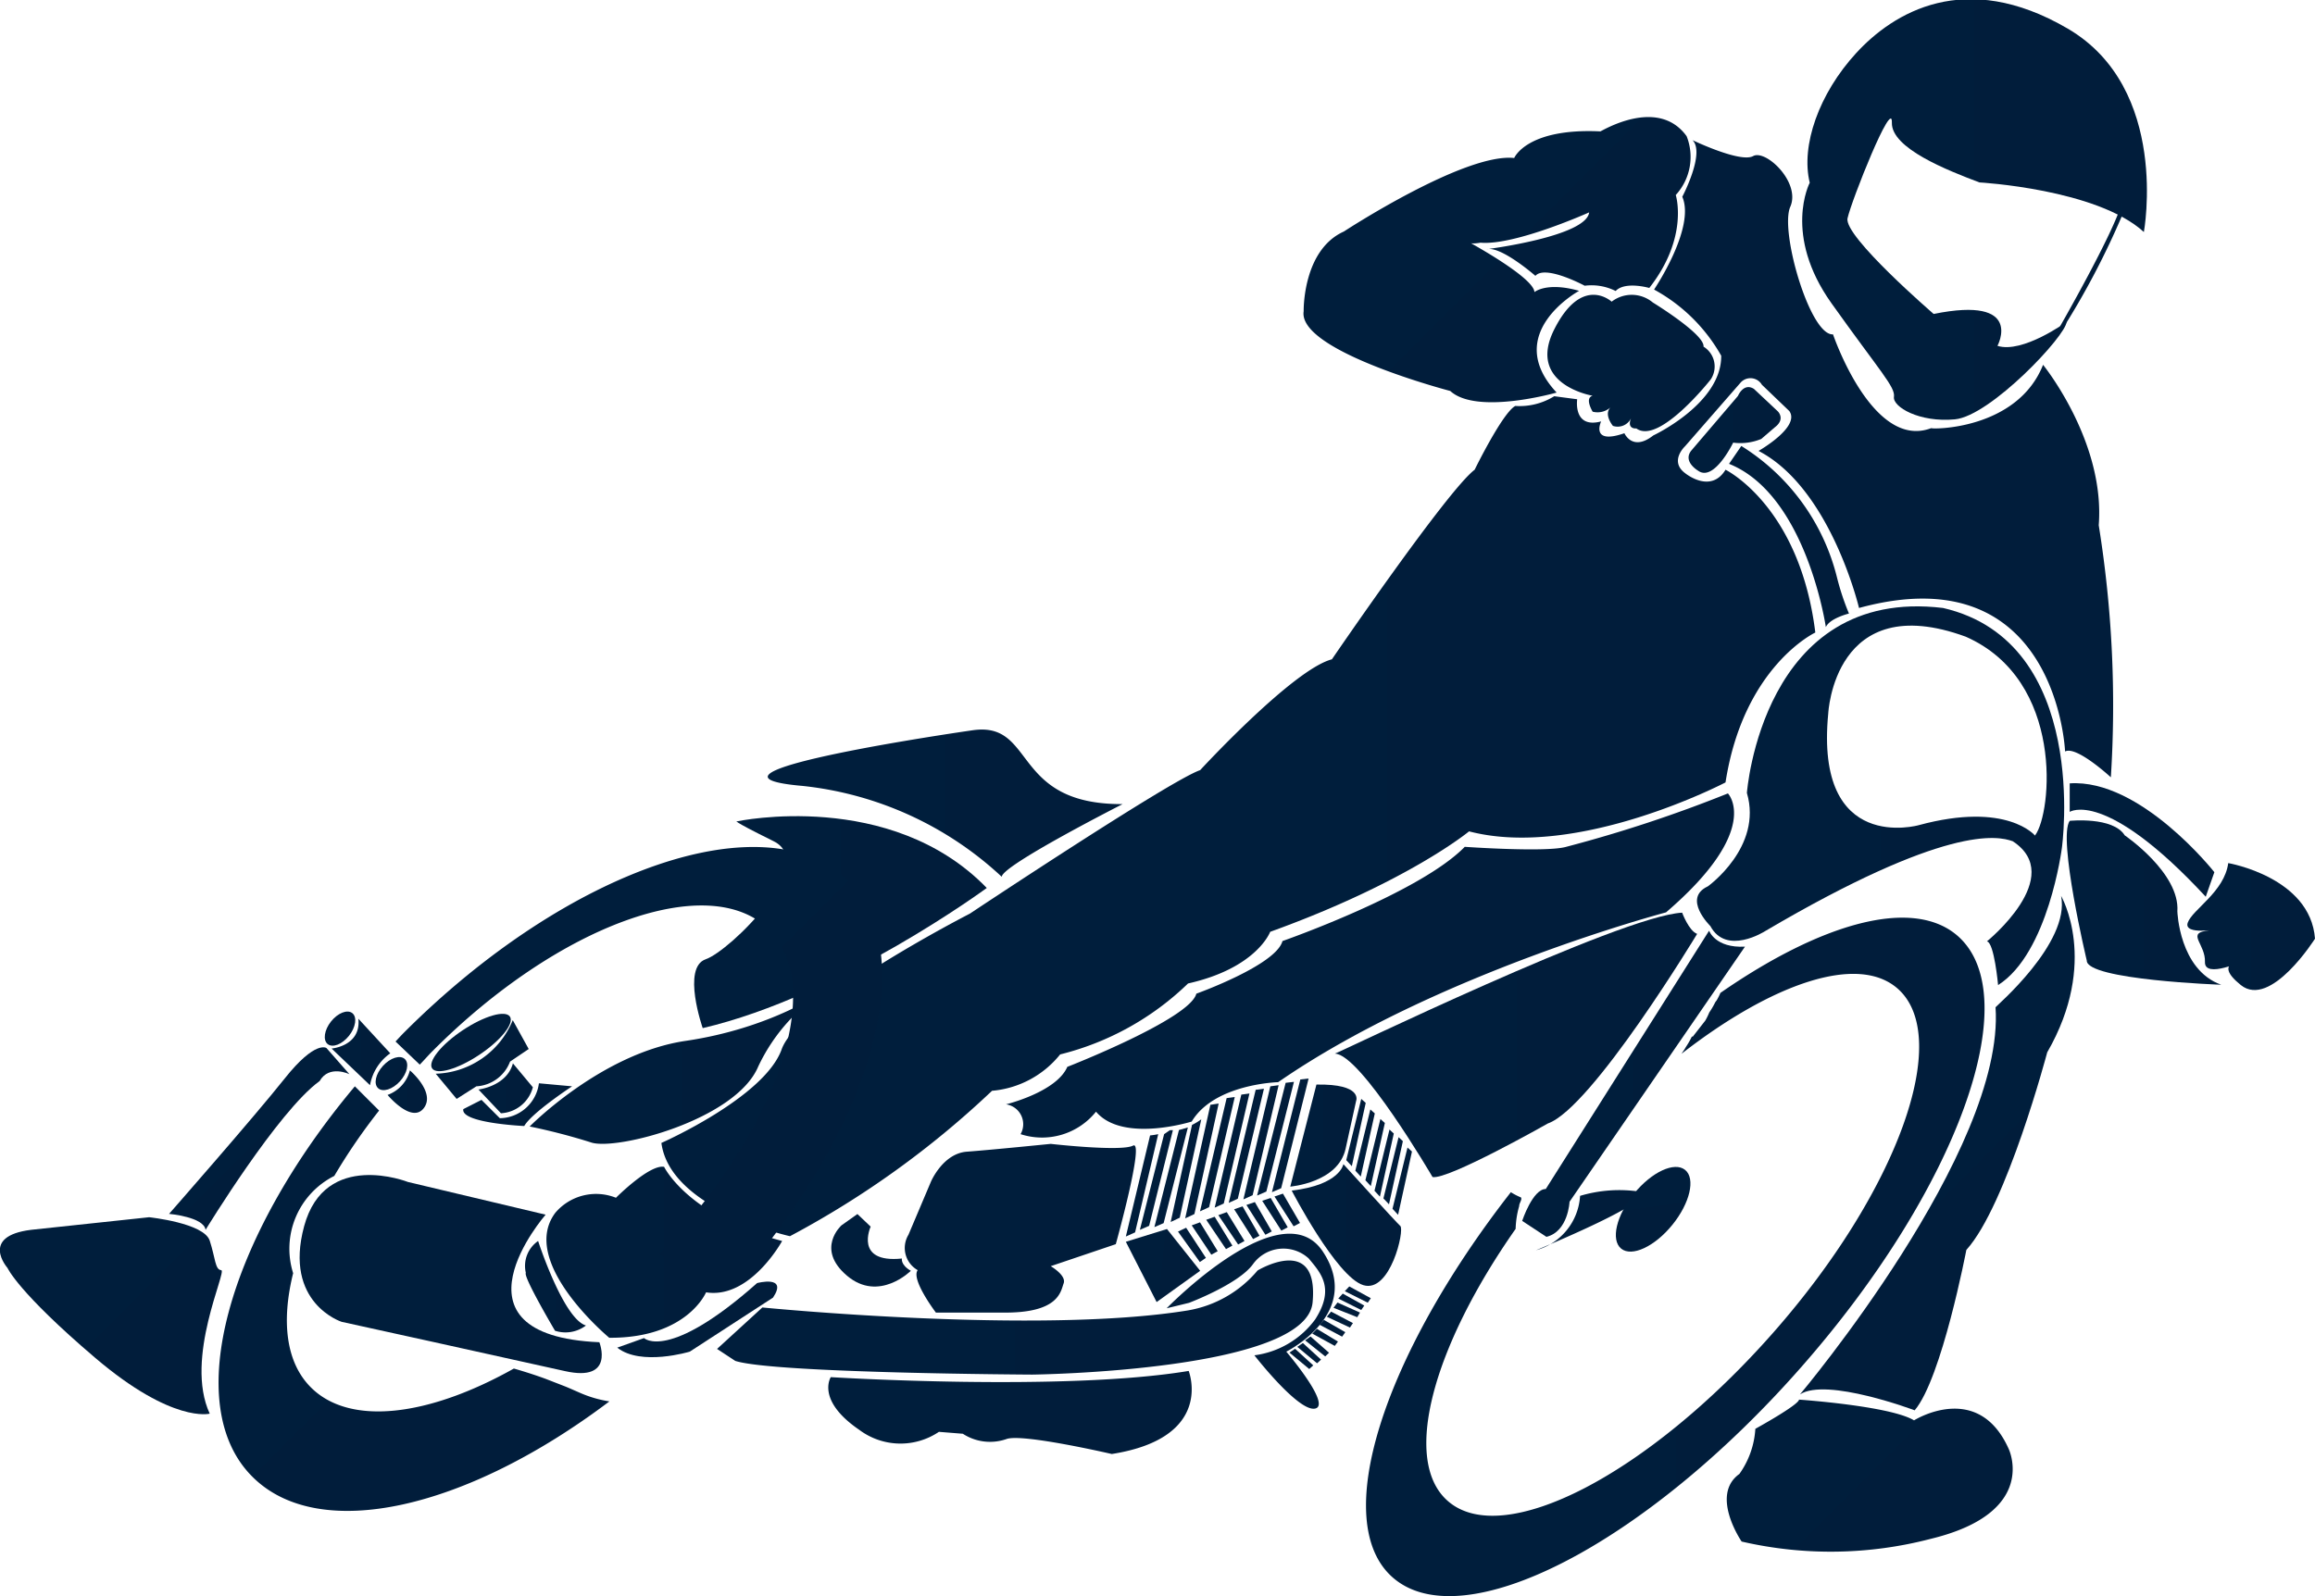 <svg id="Ebene_5" data-name="Ebene 5" xmlns="http://www.w3.org/2000/svg" xmlns:xlink="http://www.w3.org/1999/xlink" viewBox="0 0 145.15 100.11"><defs><style>.cls-1{fill:url(#Unbenannter_Verlauf_4);}.cls-2{fill:url(#Unbenannter_Verlauf_4-2);}.cls-3{fill:url(#Unbenannter_Verlauf_4-3);}.cls-4{fill:url(#Unbenannter_Verlauf_4-4);}.cls-5{fill:url(#Unbenannter_Verlauf_4-5);}.cls-6{fill:url(#Unbenannter_Verlauf_4-6);}.cls-7{fill:url(#Unbenannter_Verlauf_4-7);}.cls-8{fill:url(#Unbenannter_Verlauf_4-8);}.cls-9{fill:url(#Unbenannter_Verlauf_4-9);}.cls-10{fill:url(#Unbenannter_Verlauf_4-10);}.cls-11{fill:url(#Unbenannter_Verlauf_4-11);}.cls-12{fill:url(#Unbenannter_Verlauf_4-12);}.cls-13{fill:url(#Unbenannter_Verlauf_4-13);}.cls-14{fill:url(#Unbenannter_Verlauf_4-14);}.cls-15{fill:url(#Unbenannter_Verlauf_4-15);}.cls-16{fill:url(#Unbenannter_Verlauf_4-16);}.cls-17{fill:url(#Unbenannter_Verlauf_4-17);}.cls-18{fill:url(#Unbenannter_Verlauf_4-18);}.cls-19{fill:url(#Unbenannter_Verlauf_4-19);}.cls-20{fill:url(#Unbenannter_Verlauf_4-20);}.cls-21{fill:url(#Unbenannter_Verlauf_4-21);}.cls-22{fill:url(#Unbenannter_Verlauf_4-22);}.cls-23{fill:url(#Unbenannter_Verlauf_4-23);}.cls-24{fill:url(#Unbenannter_Verlauf_4-24);}.cls-25{fill:url(#Unbenannter_Verlauf_4-25);}.cls-26{fill:url(#Unbenannter_Verlauf_4-26);}.cls-27{fill:url(#Unbenannter_Verlauf_4-27);}.cls-28{fill:url(#Unbenannter_Verlauf_4-28);}.cls-29{fill:url(#Unbenannter_Verlauf_4-29);}.cls-30{fill:url(#Unbenannter_Verlauf_4-30);}.cls-31{fill:url(#Unbenannter_Verlauf_4-31);}.cls-32{fill:url(#Unbenannter_Verlauf_4-32);}.cls-33{fill:url(#Unbenannter_Verlauf_4-33);}.cls-34{fill:url(#Unbenannter_Verlauf_4-34);}.cls-35{fill:url(#Unbenannter_Verlauf_4-35);}.cls-36{fill:url(#Unbenannter_Verlauf_4-36);}.cls-37{fill:url(#Unbenannter_Verlauf_4-37);}.cls-38{fill:url(#Unbenannter_Verlauf_4-38);}.cls-39{fill:url(#Unbenannter_Verlauf_4-39);}.cls-40{fill:url(#Unbenannter_Verlauf_4-40);}.cls-41{fill:url(#Unbenannter_Verlauf_4-41);}.cls-42{fill:url(#Unbenannter_Verlauf_4-42);}.cls-43{fill:url(#Unbenannter_Verlauf_4-43);}.cls-44{fill:url(#Unbenannter_Verlauf_4-44);}.cls-45{fill:url(#Unbenannter_Verlauf_4-45);}.cls-46{fill:url(#Unbenannter_Verlauf_4-46);}.cls-47{fill:url(#Unbenannter_Verlauf_4-47);}.cls-48{fill:url(#Unbenannter_Verlauf_4-48);}.cls-49{fill:url(#Unbenannter_Verlauf_4-49);}.cls-50{fill:url(#Unbenannter_Verlauf_4-50);}.cls-51{fill:url(#Unbenannter_Verlauf_4-51);}.cls-52{fill:url(#Unbenannter_Verlauf_4-52);}.cls-53{fill:url(#Unbenannter_Verlauf_4-53);}.cls-54{fill:url(#Unbenannter_Verlauf_4-54);}.cls-55{fill:url(#Unbenannter_Verlauf_4-55);}.cls-56{fill:url(#Unbenannter_Verlauf_4-56);}.cls-57{fill:url(#Unbenannter_Verlauf_4-57);}.cls-58{fill:url(#Unbenannter_Verlauf_4-58);}.cls-59{fill:url(#Unbenannter_Verlauf_4-59);}.cls-60{fill:url(#Unbenannter_Verlauf_4-60);}.cls-61{fill:url(#Unbenannter_Verlauf_4-61);}.cls-62{fill:url(#Unbenannter_Verlauf_4-62);}.cls-63{fill:url(#Unbenannter_Verlauf_4-63);}.cls-64{fill:url(#Unbenannter_Verlauf_4-64);}.cls-65{fill:url(#Unbenannter_Verlauf_4-65);}.cls-66{stroke-miterlimit:10;stroke-width:0.25px;fill:url(#Unbenannter_Verlauf_4-66);stroke:url(#Unbenannter_Verlauf_4-66);}.cls-67{fill:url(#Unbenannter_Verlauf_4-68);}.cls-68{fill:url(#Unbenannter_Verlauf_4-69);}.cls-69{fill:url(#Unbenannter_Verlauf_4-70);}.cls-70{fill:url(#Unbenannter_Verlauf_4-71);}.cls-71{fill:url(#Unbenannter_Verlauf_4-72);}.cls-72{fill:url(#Unbenannter_Verlauf_4-73);}.cls-73{fill:url(#Unbenannter_Verlauf_4-74);}.cls-74{fill:url(#Unbenannter_Verlauf_4-75);}.cls-75{fill:url(#Unbenannter_Verlauf_4-76);}.cls-76{fill:url(#Unbenannter_Verlauf_4-77);}.cls-77{fill:url(#Unbenannter_Verlauf_4-78);}.cls-78{fill:url(#Unbenannter_Verlauf_4-79);}.cls-79{fill:url(#Unbenannter_Verlauf_4-80);}.cls-80{fill:url(#Unbenannter_Verlauf_4-81);}.cls-81{fill:url(#Unbenannter_Verlauf_4-82);}</style><linearGradient id="Unbenannter_Verlauf_4" x1="98.99" y1="89.81" x2="112.94" y2="89.81" gradientUnits="userSpaceOnUse"><stop offset="0" stop-color="#001e3c"/><stop offset="1" stop-color="#011d3b"/></linearGradient><linearGradient id="Unbenannter_Verlauf_4-2" x1="99.84" y1="98.38" x2="106.51" y2="98.38" xlink:href="#Unbenannter_Verlauf_4"/><linearGradient id="Unbenannter_Verlauf_4-3" x1="89.21" y1="100.7" x2="127.97" y2="100.7" xlink:href="#Unbenannter_Verlauf_4"/><linearGradient id="Unbenannter_Verlauf_4-4" x1="111.92" y1="55.52" x2="119.44" y2="55.52" xlink:href="#Unbenannter_Verlauf_4"/><linearGradient id="Unbenannter_Verlauf_4-5" x1="109.93" y1="71.75" x2="132.99" y2="71.75" xlink:href="#Unbenannter_Verlauf_4"/><linearGradient id="Unbenannter_Verlauf_4-6" x1="66.61" y1="82.4" x2="112.25" y2="82.4" xlink:href="#Unbenannter_Verlauf_4"/><linearGradient id="Unbenannter_Verlauf_4-7" x1="109.35" y1="48.84" x2="115.13" y2="48.84" xlink:href="#Unbenannter_Verlauf_4"/><linearGradient id="Unbenannter_Verlauf_4-8" x1="100.52" y1="44.64" x2="111.07" y2="44.64" xlink:href="#Unbenannter_Verlauf_4"/><linearGradient id="Unbenannter_Verlauf_4-9" x1="116.5" y1="35.04" x2="138.15" y2="35.04" xlink:href="#Unbenannter_Verlauf_4"/><linearGradient id="Unbenannter_Verlauf_4-10" x1="45" y1="65.06" x2="136.06" y2="65.06" xlink:href="#Unbenannter_Verlauf_4"/><linearGradient id="Unbenannter_Verlauf_4-11" x1="51.66" y1="72.24" x2="73.92" y2="72.24" xlink:href="#Unbenannter_Verlauf_4"/><linearGradient id="Unbenannter_Verlauf_4-12" x1="47.05" y1="79.71" x2="65.4" y2="79.71" xlink:href="#Unbenannter_Verlauf_4"/><linearGradient id="Unbenannter_Verlauf_4-13" x1="84.43" y1="93.09" x2="88.59" y2="93.09" xlink:href="#Unbenannter_Verlauf_4"/><linearGradient id="Unbenannter_Verlauf_4-14" x1="84.52" y1="98.7" x2="91.38" y2="98.7" xlink:href="#Unbenannter_Verlauf_4"/><linearGradient id="Unbenannter_Verlauf_4-15" x1="84.41" y1="71.03" x2="85.63" y2="71.03" xlink:href="#Unbenannter_Verlauf_4"/><linearGradient id="Unbenannter_Verlauf_4-16" x1="84.98" y1="71.69" x2="86.2" y2="71.69" xlink:href="#Unbenannter_Verlauf_4"/><linearGradient id="Unbenannter_Verlauf_4-17" x1="85.61" y1="72.29" x2="86.83" y2="72.29" xlink:href="#Unbenannter_Verlauf_4"/><linearGradient id="Unbenannter_Verlauf_4-18" x1="86.18" y1="72.94" x2="87.4" y2="72.94" xlink:href="#Unbenannter_Verlauf_4"/><linearGradient id="Unbenannter_Verlauf_4-19" x1="86.74" y1="73.42" x2="87.96" y2="73.42" xlink:href="#Unbenannter_Verlauf_4"/><linearGradient id="Unbenannter_Verlauf_4-20" x1="87.31" y1="74.08" x2="88.53" y2="74.08" xlink:href="#Unbenannter_Verlauf_4"/><linearGradient id="Unbenannter_Verlauf_4-21" x1="87.26" y1="87.4" x2="109.98" y2="87.4" xlink:href="#Unbenannter_Verlauf_4"/><linearGradient id="Unbenannter_Verlauf_4-22" x1="48.49" y1="104.52" x2="85.86" y2="104.52" xlink:href="#Unbenannter_Verlauf_4"/><linearGradient id="Unbenannter_Verlauf_4-23" x1="55.48" y1="110.46" x2="78.25" y2="110.46" xlink:href="#Unbenannter_Verlauf_4"/><linearGradient id="Unbenannter_Verlauf_4-24" x1="76.63" y1="104.73" x2="87.17" y2="104.73" xlink:href="#Unbenannter_Verlauf_4"/><linearGradient id="Unbenannter_Verlauf_4-25" x1="79.75" y1="71.21" x2="82.05" y2="71.21" xlink:href="#Unbenannter_Verlauf_4"/><linearGradient id="Unbenannter_Verlauf_4-26" x1="78.82" y1="71.41" x2="81.13" y2="71.41" xlink:href="#Unbenannter_Verlauf_4"/><linearGradient id="Unbenannter_Verlauf_4-27" x1="81.44" y1="93.51" x2="83.75" y2="93.51" gradientTransform="matrix(1, -0.01, 0.01, 1, -4.75, -20.79)" xlink:href="#Unbenannter_Verlauf_4"/><linearGradient id="Unbenannter_Verlauf_4-28" x1="80.52" y1="93.72" x2="82.83" y2="93.72" gradientTransform="matrix(1, -0.01, 0.01, 1, -4.75, -20.79)" xlink:href="#Unbenannter_Verlauf_4"/><linearGradient id="Unbenannter_Verlauf_4-29" x1="79.64" y1="94.05" x2="81.94" y2="94.05" gradientTransform="translate(-5.09 -20.54) rotate(-0.95)" xlink:href="#Unbenannter_Verlauf_4"/><linearGradient id="Unbenannter_Verlauf_4-30" x1="78.71" y1="94.26" x2="81.02" y2="94.26" gradientTransform="translate(-5.09 -20.54) rotate(-0.95)" xlink:href="#Unbenannter_Verlauf_4"/><linearGradient id="Unbenannter_Verlauf_4-31" x1="77.72" y1="94.63" x2="80.03" y2="94.63" gradientTransform="translate(-6.29 -19.43) rotate(-1.7)" xlink:href="#Unbenannter_Verlauf_4"/><linearGradient id="Unbenannter_Verlauf_4-32" x1="76.8" y1="95.22" x2="79.1" y2="95.22" gradientTransform="matrix(1, -0.03, 0.03, 1, -2.77, 2.27)" xlink:href="#Unbenannter_Verlauf_4"/><linearGradient id="Unbenannter_Verlauf_4-33" x1="75.91" y1="95.69" x2="78.22" y2="95.69" xlink:href="#Unbenannter_Verlauf_4"/><linearGradient id="Unbenannter_Verlauf_4-34" x1="74.99" y1="95.93" x2="77.29" y2="95.93" xlink:href="#Unbenannter_Verlauf_4"/><linearGradient id="Unbenannter_Verlauf_4-35" x1="74.05" y1="96.13" x2="76.35" y2="96.13" gradientTransform="matrix(1, -0.01, 0.01, 1, -1.22, 1.08)" xlink:href="#Unbenannter_Verlauf_4"/><linearGradient id="Unbenannter_Verlauf_4-36" x1="60.3" y1="98.9" x2="74.75" y2="98.9" xlink:href="#Unbenannter_Verlauf_4"/><linearGradient id="Unbenannter_Verlauf_4-37" x1="73.97" y1="101.26" x2="78.8" y2="101.26" gradientTransform="translate(7 -29.02) rotate(5.75)" xlink:href="#Unbenannter_Verlauf_4"/><linearGradient id="Unbenannter_Verlauf_4-38" x1="79.14" y1="76.16" x2="80.74" y2="76.16" xlink:href="#Unbenannter_Verlauf_4"/><linearGradient id="Unbenannter_Verlauf_4-39" x1="79.91" y1="75.89" x2="81.51" y2="75.89" xlink:href="#Unbenannter_Verlauf_4"/><linearGradient id="Unbenannter_Verlauf_4-40" x1="77.38" y1="76.69" x2="78.97" y2="76.69" xlink:href="#Unbenannter_Verlauf_4"/><linearGradient id="Unbenannter_Verlauf_4-41" x1="78.15" y1="76.42" x2="79.74" y2="76.42" xlink:href="#Unbenannter_Verlauf_4"/><linearGradient id="Unbenannter_Verlauf_4-42" x1="79.19" y1="99.21" x2="80.78" y2="99.21" gradientTransform="translate(-5.99 -19.86) rotate(-1.43)" xlink:href="#Unbenannter_Verlauf_4"/><linearGradient id="Unbenannter_Verlauf_4-43" x1="79.96" y1="98.94" x2="81.55" y2="98.94" gradientTransform="translate(-5.99 -19.86) rotate(-1.43)" xlink:href="#Unbenannter_Verlauf_4"/><linearGradient id="Unbenannter_Verlauf_4-44" x1="78.26" y1="99.54" x2="79.85" y2="99.54" gradientTransform="matrix(1, -0.03, 0.03, 1, -6, -19.84)" xlink:href="#Unbenannter_Verlauf_4"/><linearGradient id="Unbenannter_Verlauf_4-45" x1="77.45" y1="99.99" x2="79.04" y2="99.99" gradientTransform="matrix(1, -0.09, 0.09, 1.07, -12.66, -22.53)" xlink:href="#Unbenannter_Verlauf_4"/><linearGradient id="Unbenannter_Verlauf_4-46" x1="88.47" y1="103.97" x2="90.06" y2="103.97" gradientTransform="matrix(0.65, -0.37, 0.35, 0.62, -10.43, 50.31)" xlink:href="#Unbenannter_Verlauf_4"/><linearGradient id="Unbenannter_Verlauf_4-47" x1="89.24" y1="103.7" x2="90.83" y2="103.7" gradientTransform="matrix(0.65, -0.37, 0.35, 0.62, -10.43, 50.31)" xlink:href="#Unbenannter_Verlauf_4"/><linearGradient id="Unbenannter_Verlauf_4-48" x1="87.86" y1="104.46" x2="89.45" y2="104.46" gradientTransform="matrix(0.62, -0.42, 0.4, 0.59, -12.78, 58.13)" xlink:href="#Unbenannter_Verlauf_4"/><linearGradient id="Unbenannter_Verlauf_4-49" x1="86.24" y1="105.72" x2="87.83" y2="105.72" gradientTransform="matrix(0.66, -0.36, 0.34, 0.63, -10.03, 48)" xlink:href="#Unbenannter_Verlauf_4"/><linearGradient id="Unbenannter_Verlauf_4-50" x1="87.14" y1="105.36" x2="88.73" y2="105.36" gradientTransform="matrix(0.64, -0.39, 0.37, 0.61, -11.57, 52.46)" xlink:href="#Unbenannter_Verlauf_4"/><linearGradient id="Unbenannter_Verlauf_4-51" x1="85.35" y1="106.16" x2="86.95" y2="106.16" gradientTransform="matrix(0.67, -0.35, 0.33, 0.63, -9.46, 46.49)" xlink:href="#Unbenannter_Verlauf_4"/><linearGradient id="Unbenannter_Verlauf_4-52" x1="84.35" y1="106.39" x2="85.94" y2="106.39" gradientTransform="matrix(0.72, -0.22, 0.21, 0.68, -1.17, 30.82)" xlink:href="#Unbenannter_Verlauf_4"/><linearGradient id="Unbenannter_Verlauf_4-53" x1="83.57" y1="106.81" x2="85.16" y2="106.81" gradientTransform="matrix(0.72, -0.21, 0.2, 0.69, -0.31, 29.44)" xlink:href="#Unbenannter_Verlauf_4"/><linearGradient id="Unbenannter_Verlauf_4-54" x1="82.81" y1="107.1" x2="84.4" y2="107.1" gradientTransform="matrix(0.72, -0.21, 0.2, 0.69, -0.31, 29.44)" xlink:href="#Unbenannter_Verlauf_4"/><linearGradient id="Unbenannter_Verlauf_4-55" x1="36.74" y1="88.62" x2="55.81" y2="88.62" xlink:href="#Unbenannter_Verlauf_4"/><linearGradient id="Unbenannter_Verlauf_4-56" x1="37.79" y1="100.41" x2="52.57" y2="100.41" xlink:href="#Unbenannter_Verlauf_4"/><linearGradient id="Unbenannter_Verlauf_4-57" x1="36.45" y1="102.58" x2="40.26" y2="102.58" xlink:href="#Unbenannter_Verlauf_4"/><linearGradient id="Unbenannter_Verlauf_4-58" x1="55.57" y1="100.29" x2="60.64" y2="100.29" xlink:href="#Unbenannter_Verlauf_4"/><linearGradient id="Unbenannter_Verlauf_4-59" x1="42.19" y1="104.62" x2="52.22" y2="104.62" xlink:href="#Unbenannter_Verlauf_4"/><linearGradient id="Unbenannter_Verlauf_4-60" x1="22.28" y1="101.78" x2="41.25" y2="101.78" xlink:href="#Unbenannter_Verlauf_4"/><linearGradient id="Unbenannter_Verlauf_4-61" x1="33.53" y1="90.13" x2="36.94" y2="90.13" xlink:href="#Unbenannter_Verlauf_4"/><linearGradient id="Unbenannter_Verlauf_4-62" x1="20.54" y1="87.7" x2="22.2" y2="87.7" gradientTransform="matrix(0, 0.87, -0.95, 0, 108.2, 67.84)" xlink:href="#Unbenannter_Verlauf_4"/><linearGradient id="Unbenannter_Verlauf_4-63" x1="25.48" y1="87.93" x2="27.14" y2="87.93" gradientTransform="matrix(0, 0.87, -0.95, 0, 111.64, 66.39)" xlink:href="#Unbenannter_Verlauf_4"/><linearGradient id="Unbenannter_Verlauf_4-64" x1="24.36" y1="87.84" x2="28.04" y2="87.84" xlink:href="#Unbenannter_Verlauf_4"/><linearGradient id="Unbenannter_Verlauf_4-65" x1="27.83" y1="90.29" x2="30.3" y2="90.29" xlink:href="#Unbenannter_Verlauf_4"/><linearGradient id="Unbenannter_Verlauf_4-66" x1="27.74" y1="86.73" x2="27.74" y2="86.73" xlink:href="#Unbenannter_Verlauf_4"/><linearGradient id="Unbenannter_Verlauf_4-68" x1="37.91" y1="77.57" x2="56.26" y2="95.92" xlink:href="#Unbenannter_Verlauf_4"/><linearGradient id="Unbenannter_Verlauf_4-69" x1="17.91" y1="97.56" x2="36.27" y2="115.92" xlink:href="#Unbenannter_Verlauf_4"/><linearGradient id="Unbenannter_Verlauf_4-70" x1="18.49" y1="92.24" x2="20.82" y2="94.57" xlink:href="#Unbenannter_Verlauf_4"/><linearGradient id="Unbenannter_Verlauf_4-71" x1="6.54" y1="96.9" x2="18.44" y2="108.8" xlink:href="#Unbenannter_Verlauf_4"/><linearGradient id="Unbenannter_Verlauf_4-72" x1="133.63" y1="37.58" x2="135.68" y2="39.64" xlink:href="#Unbenannter_Verlauf_4"/><linearGradient id="Unbenannter_Verlauf_4-73" x1="92.47" y1="31.41" x2="104.34" y2="43.28" xlink:href="#Unbenannter_Verlauf_4"/><linearGradient id="Unbenannter_Verlauf_4-74" x1="106.77" y1="99.89" x2="109.32" y2="102.44" gradientTransform="matrix(0, 1.31, -1.41, 0, 249.58, -44.27)" xlink:href="#Unbenannter_Verlauf_4"/><linearGradient id="Unbenannter_Verlauf_4-75" x1="120.86" y1="89.96" x2="132.4" y2="101.49" xlink:href="#Unbenannter_Verlauf_4"/><linearGradient id="Unbenannter_Verlauf_4-76" x1="115.39" y1="109.68" x2="125.4" y2="119.68" xlink:href="#Unbenannter_Verlauf_4"/><linearGradient id="Unbenannter_Verlauf_4-77" x1="34.62" y1="89.39" x2="37.3" y2="92.07" xlink:href="#Unbenannter_Verlauf_4"/><linearGradient id="Unbenannter_Verlauf_4-78" x1="32.57" y1="89.49" x2="34.98" y2="91.9" gradientTransform="matrix(0, 0.78, -1.4, 0, 159.63, 60.88)" xlink:href="#Unbenannter_Verlauf_4"/><linearGradient id="Unbenannter_Verlauf_4-79" x1="32.82" y1="87.22" x2="34.98" y2="89.37" xlink:href="#Unbenannter_Verlauf_4"/><linearGradient id="Unbenannter_Verlauf_4-80" x1="133.3" y1="74.5" x2="142.37" y2="74.5" xlink:href="#Unbenannter_Verlauf_4"/><linearGradient id="Unbenannter_Verlauf_4-81" x1="140.68" y1="79.96" x2="148.68" y2="79.96" xlink:href="#Unbenannter_Verlauf_4"/><linearGradient id="Unbenannter_Verlauf_4-82" x1="133.12" y1="78.48" x2="142.8" y2="78.48" xlink:href="#Unbenannter_Verlauf_4"/></defs><path class="cls-1" d="M110.69,80.24s.38,1.1,2.25,1l-11,16s-.08,1.87-1.45,2.2l-1.52-1s.66-2,1.48-2Z" transform="translate(-3.53 -21.87)"/><path class="cls-2" d="M102.6,96.87a3.77,3.77,0,0,1-2.76,3.41s8.07-3.31,6.46-3.68A8.59,8.59,0,0,0,102.6,96.87Z" transform="translate(-3.53 -21.87)"/><path class="cls-3" d="M126.28,80.57c-2.81-2.46-8.55-.82-14.88,3.57a4,4,0,0,1-.23.46l-.09.12a5.26,5.26,0,0,1-.38.65,4,4,0,0,1-.25.51l-.78,1-.06,0a5.38,5.38,0,0,1-.38.66c-.08.15-.18.28-.27.42h0c5.7-4.43,11.06-6.28,13.55-4.09,3.48,3.06,0,12.72-7.8,21.58S97.78,119.07,94.3,116c-2.89-2.54-.94-9.65,4.26-17.06a5.68,5.68,0,0,1,.22-1.42c0-.13.08-.25.12-.38s0-.11,0-.17a3.87,3.87,0,0,1-.64-.33c-8,10.25-11.39,20.66-7.41,24.16,4.37,3.84,15.83-2.06,25.6-13.17S130.64,84.41,126.28,80.57Z" transform="translate(-3.53 -21.87)"/><path class="cls-4" d="M112.71,49.84a13.56,13.56,0,0,1,6,8.25,15.83,15.83,0,0,0,.75,2.26s-1.2.29-1.45.85c0,0-1.21-8.29-6.07-10.24Z" transform="translate(-3.53 -21.87)"/><path class="cls-5" d="M125.36,60c-11.34-1.37-12.3,11.6-12.3,11.6,1,3.4-2.45,5.86-2.45,5.86-1.62.75.16,2.49.16,2.49,1,1.87,3.41.33,3.41.33,11.33-6.67,14.59-6,15.55-5.65,3.39,2.22-1.62,6.28-1.62,6.28.46.08.7,2.74.7,2.74,3.16-2,4-8.6,4-8.6S134.63,62.14,125.36,60Zm5.77,14.28s-1.75-2.16-7.29-.66c0,0-6.54,1.86-5.68-7,0,0,.36-7.84,8.62-4.82C133,64.54,132.18,72.88,131.13,74.26Z" transform="translate(-3.53 -21.87)"/><path class="cls-6" d="M111.87,71.63s2.19,2.25-3.88,7.46c0,0-14.47,3.83-24.32,10.65,0,0-4,.1-5.42,2.47,0,0-4.33,1.36-6-.62A4.34,4.34,0,0,1,67.52,93a1.26,1.26,0,0,0-.91-1.87s3.16-.77,3.84-2.35c0,0,7.69-3,8.09-4.59,0,0,5-1.79,5.4-3.3,0,0,8.59-3,11.43-5.91,0,0,5.1.36,6.36,0A85.13,85.13,0,0,0,111.87,71.63Z" transform="translate(-3.53 -21.87)"/><path class="cls-7" d="M112.5,46.7s.35-.85,1-.44L115,47.67s.5.48-.19,1l-.85.73a3.43,3.43,0,0,1-1.76.23S111,52.12,110,51.39c0,0-1-.58-.41-1.28Z" transform="translate(-3.53 -21.87)"/><path class="cls-8" d="M104.58,40.79a2.06,2.06,0,0,1,2.58.05s3.27,2,3.18,2.77a1.46,1.46,0,0,1,.45,2.06s-3.24,4.12-4.66,3.07c0,0-.66.08-.3-.72a.93.93,0,0,1-1.17.56s-.63-.75-.11-1.2a1.22,1.22,0,0,1-1.16.31s-.53-.86,0-1c0,0-4.16-.69-2.41-4.16S104.58,40.79,104.58,40.79Z" transform="translate(-3.53 -21.87)"/><path class="cls-9" d="M117,33.33s-1.71,3.25,1.37,7.57,4,5.24,3.91,5.86,1.58,1.62,3.82,1.41,7-5.28,7-6.11c0,0-2.75,2-4.33,1.5,0,0,1.71-3.16-4-2,0,0-5.65-4.87-5.4-6s2.83-7.61,2.78-6,3.5,3,5.49,3.75c0,0,7.36.41,10.31,3.11,0,0,1.66-9-4.78-12.76s-10.93-1-13.26,1.54S116.43,31,117,33.33Z" transform="translate(-3.53 -21.87)"/><path class="cls-10" d="M131.63,44.75s3.9,4.8,3.49,10.06a71.12,71.12,0,0,1,.76,15.81s-2.16-2-2.87-1.62c0,0-.5-12.39-12.92-9,0,0-1.77-7.5-6.3-9.85,0,0,2.64-1.5,1.93-2.5L114,46a.83.83,0,0,0-1.33-.14l-3.49,4s-1,.93,0,1.68c0,0,1.6,1.33,2.54-.21,0,0,4.65,2.27,5.63,10.21,0,0-4.5,2.11-5.63,9.4,0,0-9.26,4.85-16.08,3.07,0,0-3.85,3.19-12.47,6.3,0,0-.83,2.27-5.15,3.24A17.62,17.62,0,0,1,70,88a6.14,6.14,0,0,1-4.27,2.28A57.89,57.89,0,0,1,53.06,99.4S45.55,97.74,45,93.55c0,0,6.46-2.85,7.54-5.87s11.8-8.51,11.8-8.51,12.58-8.37,14.44-9c0,0,5.82-6.32,8.26-6.95,0,0,7.23-10.59,8.95-11.89,0,0,1.75-3.58,2.55-4a4.12,4.12,0,0,0,2.44-.61l1.44.19s-.28,1.86,1.5,1.39c0,0-.7,1.49,1.46.74,0,0,.5,1.17,1.81.14,0,0,4.29-2,4.26-5a10.71,10.71,0,0,0-4.21-4.15s2.61-3.86,1.77-5.82c0,0,1.45-2.75.64-3.55,0,0,3,1.44,3.8,1s3,1.66,2.33,3.18,1.24,8.1,2.68,8c0,0,2.47,7.29,6.16,5.88C124.62,48.8,130,48.85,131.63,44.75Z" transform="translate(-3.53 -21.87)"/><path class="cls-11" d="M73.92,72.3s-7.58,3.85-7.58,4.56a21.64,21.64,0,0,0-12.49-5.7c-7.57-.66,6.67-2.91,10.66-3.49S66.9,72.34,73.92,72.3Z" transform="translate(-3.53 -21.87)"/><path class="cls-12" d="M65.4,77.56s-9.2,6.78-17.81,8.79c0,0-1.33-3.8.19-4.32s7.09-6,4.26-7.4-2.29-1.25-2.29-1.25S59.36,71.33,65.4,77.56Z" transform="translate(-3.53 -21.87)"/><path class="cls-13" d="M86.07,89.89l-1.64,6.4s3-.24,3.47-2.38.66-3,.66-3S89,89.84,86.07,89.89Z" transform="translate(-3.53 -21.87)"/><path class="cls-14" d="M84.52,96.54s2.8,5.41,4.49,5.93,2.6-3.46,2.32-3.71-3.57-3.88-3.57-3.88S87.57,96.18,84.52,96.54Z" transform="translate(-3.53 -21.87)"/><polygon class="cls-15" points="84.41 72.76 84.76 73.14 85.63 69.17 85.35 68.92 84.41 72.76"/><polygon class="cls-16" points="84.98 73.42 85.32 73.79 86.2 69.83 85.92 69.58 84.98 73.42"/><polygon class="cls-17" points="85.61 74.02 85.95 74.39 86.83 70.43 86.55 70.18 85.61 74.02"/><polygon class="cls-18" points="86.18 74.68 86.52 75.05 87.39 71.09 87.12 70.84 86.18 74.68"/><polygon class="cls-19" points="86.74 75.16 87.09 75.53 87.96 71.57 87.69 71.32 86.74 75.16"/><polygon class="cls-20" points="87.31 75.81 87.66 76.19 88.53 72.22 88.25 71.97 87.31 75.81"/><path class="cls-21" d="M109,79.11s.42,1.14.94,1.33c0,0-6.59,10.92-9.36,11.89,0,0-6.26,3.55-7.23,3.36,0,0-4.52-7.74-6.13-7.74C87.26,88,105.13,79.31,109,79.11Z" transform="translate(-3.53 -21.87)"/><path class="cls-22" d="M82.38,101.55s3.85-2.33,3.45,2-17.58,4.53-17.58,4.53S52,108,49.63,107.22l-1.14-.75,2.84-2.6s17.27,1.71,26.65.19A7.3,7.3,0,0,0,82.38,101.55Z" transform="translate(-3.53 -21.87)"/><path class="cls-23" d="M78.06,107.85s1.66,4.19-4.82,5.21c0,0-5.6-1.3-6.6-.94a3.12,3.12,0,0,1-2.74-.33l-1.5-.12a4.31,4.31,0,0,1-5-.13c-2.72-1.86-1.78-3.3-1.78-3.3S70.25,109.15,78.06,107.85Z" transform="translate(-3.53 -21.87)"/><path class="cls-24" d="M78.08,103.58s3.08-1.16,4-2.41a2.35,2.35,0,0,1,3.51-.37c.73.89,1.67,1.85.4,3.82a5.63,5.63,0,0,1-3.81,2.25s2.77,3.57,3.81,3.34-1.81-3.57-1.81-3.57,4.86-2.41,2.29-6.28-9.79,3.56-9.79,3.56Z" transform="translate(-3.53 -21.87)"/><polygon class="cls-25" points="82.05 67.64 80.33 74.52 79.75 74.77 81.53 67.7 82.05 67.64"/><polygon class="cls-26" points="81.13 67.85 79.4 74.73 78.82 74.98 80.61 67.91 81.13 67.85"/><polygon class="cls-27" points="80.17 68.06 78.54 74.96 77.96 75.22 79.65 68.13 80.17 68.06"/><polygon class="cls-28" points="79.25 68.28 77.61 75.18 77.04 75.44 78.73 68.35 79.25 68.28"/><polygon class="cls-29" points="78.34 68.58 76.73 75.48 76.16 75.74 77.83 68.65 78.34 68.58"/><polygon class="cls-30" points="77.42 68.8 75.81 75.71 75.24 75.97 76.91 68.87 77.42 68.8"/><polygon class="cls-31" points="76.41 69.21 74.89 76.14 74.31 76.41 75.89 69.29 76.41 69.21"/><path class="cls-32" d="M78.27,92.42l-1.34,6.09.57-.27,1.35-6.17A3.72,3.72,0,0,1,78.27,92.42Z" transform="translate(-3.53 -21.87)"/><path class="cls-33" d="M77.45,92.74l-1.54,6.09.58-.25,1.52-6Z" transform="translate(-3.53 -21.87)"/><path class="cls-34" d="M76.52,93,75,99l.58-.25,1.49-6-.19,0Z" transform="translate(-3.53 -21.87)"/><path class="cls-35" d="M75.64,93.08l-1.52,6.34.58-.26L76.15,93A4.18,4.18,0,0,1,75.64,93.08Z" transform="translate(-3.53 -21.87)"/><path class="cls-36" d="M69.41,93.61s4.41.5,5.16.11-1.08,6.18-1.08,6.18l-4.08,1.38s1,.58.81,1.08-.28,1.89-3.88,1.83l-4.13,0s-1.58-2.08-1.14-2.66a1.6,1.6,0,0,1-.58-2.22l1.41-3.33s.75-1.77,2.25-1.88S69.41,93.61,69.41,93.61Z" transform="translate(-3.53 -21.87)"/><polygon class="cls-37" points="73.17 77.08 70.59 77.88 72.52 81.66 75.25 79.7 73.17 77.08"/><polygon class="cls-38" points="79.67 75.13 79.14 75.31 80.34 77.18 80.74 76.97 79.67 75.13"/><polygon class="cls-39" points="80.44 74.86 79.91 75.04 81.11 76.91 81.51 76.7 80.44 74.86"/><polygon class="cls-40" points="77.91 75.66 77.38 75.84 78.57 77.71 78.97 77.5 77.91 75.66"/><polygon class="cls-41" points="78.68 75.39 78.15 75.57 79.34 77.44 79.74 77.23 78.68 75.39"/><polygon class="cls-42" points="76.16 76.31 75.63 76.5 76.87 78.34 77.27 78.12 76.16 76.31"/><polygon class="cls-43" points="76.92 76.02 76.39 76.21 77.63 78.05 78.03 77.83 76.92 76.02"/><polygon class="cls-44" points="75.24 76.66 74.72 76.85 75.95 78.69 76.35 78.47 75.24 76.66"/><polygon class="cls-45" points="74.37 77 73.86 77.24 75.23 79.15 75.61 78.89 74.37 77"/><polygon class="cls-46" points="84.19 81.13 83.91 81.44 85.35 82.16 85.54 81.88 84.19 81.13"/><polygon class="cls-47" points="84.6 80.68 84.32 80.98 85.76 81.7 85.95 81.42 84.6 80.68"/><polygon class="cls-48" points="83.86 81.69 83.61 82.02 85.1 82.61 85.27 82.32 83.86 81.69"/><polygon class="cls-49" points="83.01 82.78 82.73 83.08 84.15 83.83 84.35 83.55 83.01 82.78"/><polygon class="cls-50" points="83.46 82.26 83.19 82.58 84.64 83.26 84.83 82.98 83.46 82.26"/><polygon class="cls-51" points="82.57 83.34 82.28 83.64 83.69 84.41 83.89 84.14 82.57 83.34"/><polygon class="cls-52" points="82.17 83.82 81.83 84.06 83.09 85.07 83.33 84.84 82.17 83.82"/><polygon class="cls-53" points="81.69 84.23 81.34 84.47 82.58 85.5 82.83 85.27 81.69 84.23"/><polygon class="cls-54" points="81.2 84.59 80.85 84.83 82.09 85.86 82.34 85.63 81.2 84.59"/><path class="cls-55" d="M55.81,83.66a11.44,11.44,0,0,0-4.74,5.1c-1.41,3.35-8.92,5.29-10.48,4.76a37.91,37.91,0,0,0-3.85-1s4.52-4.6,9.78-5.37,8.82-3.08,9.09-3.55" transform="translate(-3.53 -21.87)"/><path class="cls-56" d="M45.17,95.05s1.49,3.1,7.4,4.65c0,0-2,3.66-4.77,3.22,0,0-1.19,2.88-6.07,2.85,0,0-5.71-4.74-3.38-7.84a3.35,3.35,0,0,1,3.8-.94S44.25,94.88,45.17,95.05Z" transform="translate(-3.53 -21.87)"/><path class="cls-57" d="M37.27,99.7s1.58,4.88,3,5.3a2.12,2.12,0,0,1-1.94.33s-2-3.38-1.83-3.63A1.9,1.9,0,0,1,37.27,99.7Z" transform="translate(-3.53 -21.87)"/><path class="cls-58" d="M60.08,100.8s-.1.39.56.77c0,0-2,2-4,.31s-.35-3.16-.35-3.16l1-.71.83.79S57.07,101.11,60.08,100.8Z" transform="translate(-3.53 -21.87)"/><path class="cls-59" d="M51,102.34s1.95-.52,1,.91l-5.22,3.39s-3.06.93-4.55-.25l1.68-.6S45.43,107.28,51,102.34Z" transform="translate(-3.53 -21.87)"/><path class="cls-60" d="M37.74,98.05s-6.61,7.57,3.37,8c0,0,1,2.52-2.16,1.81s-14-3.09-14-3.09-3.66-1.17-2.35-6S29.11,96,29.11,96Z" transform="translate(-3.53 -21.87)"/><path class="cls-61" d="M35.69,88.56l1.25,1.5a2.19,2.19,0,0,1-2,1.63L33.53,90.2S35.3,90,35.69,88.56Z" transform="translate(-3.53 -21.87)"/><ellipse class="cls-62" cx="24.85" cy="86.38" rx="1.24" ry="0.72" transform="translate(-61.77 30.23) rotate(-51.53)"/><ellipse class="cls-63" cx="28.07" cy="89.21" rx="1.24" ry="0.72" transform="translate(-60.31 28.01) rotate(-47.67)"/><path class="cls-64" d="M26,85.76,28,87.93a3.11,3.11,0,0,0-1.27,2l-2.41-2.3S26.18,87.48,26,85.76Z" transform="translate(-3.53 -21.87)"/><path class="cls-65" d="M29.23,89a2.22,2.22,0,0,1-1.4,1.54s1.51,1.82,2.27.83S29.23,89,29.23,89Z" transform="translate(-3.53 -21.87)"/><path class="cls-66" d="M27.74,86.73" transform="translate(-3.53 -21.87)"/><path class="cls-67" d="M51.75,80.17c3.61,3.61.51,12.6-6.91,20.37l.12.06a3.88,3.88,0,0,1,2.15,2.52c.55-.25,1.12-.46,1.69-.67a2.86,2.86,0,0,1,.92-.2c8.44-9.69,11.61-20.48,7-25.12-5.07-5.07-17.54-.82-27.85,9.49-.19.19-.36.38-.54.57l1.52,1.45c.28-.29.53-.58.81-.86C38.57,79.85,48,76.44,51.75,80.17Z" transform="translate(-3.53 -21.87)"/><path class="cls-68" d="M39.91,109.23l-.64-.28-.26-.11-1.26-.49c-.65-.24-1.31-.45-2-.65-5.34,3-10.28,3.63-12.73,1.18-1.56-1.56-1.86-4.13-1.11-7.16a5.11,5.11,0,0,1,2.58-6.1,36.57,36.57,0,0,1,2.81-4.1L25.78,90c-8,9.53-10.94,20-6.42,24.49,4.2,4.2,13.47,2,22.38-4.73A7.33,7.33,0,0,1,39.91,109.23Z" transform="translate(-3.53 -21.87)"/><path class="cls-69" d="M25.44,89.24,24,87.6s-.69-.52-2.62,1.91S14.13,98,14.13,98s2.18.19,2.29,1c0,0,4.55-7.46,7.15-9.33C24.17,88.62,25.44,89.24,25.44,89.24Z" transform="translate(-3.53 -21.87)"/><path class="cls-70" d="M12.88,98.21s3.44.36,3.8,1.47.33,1.82.72,1.85-2.33,5.52-.72,9c0,0-2.33.63-7.18-3.5S4,101.39,4,101.39,2.24,99.4,5.48,99Z" transform="translate(-3.53 -21.87)"/><path class="cls-71" d="M136.61,35.33a50.08,50.08,0,0,1-3.72,7.11l-.31.1s3.55-6.17,4-8Z" transform="translate(-3.53 -21.87)"/><path class="cls-72" d="M109.28,30.41a3.53,3.53,0,0,1-.68,3.69s.84,2.64-1.66,5.83c0,0-1.51-.44-2.11.19a3.37,3.37,0,0,0-1.94-.33s-2.47-1.33-3.09-.62c0,0-2.16-1.89-3.06-1.67,0,0,6.25-.79,6.43-2.31,0,0-4.66,2.09-6.81,1.9,0,0-.74.14-.79-.07,0,0,4.13,2.24,4.17,3.17,0,0,.75-.66,2.8-.08,0,0-4.88,2.66-1.41,6.38,0,0-5,1.43-6.67-.1,0,0-9.58-2.5-9.19-5,0,0-.08-3.83,2.52-5,0,0,7.56-4.95,10.68-4.61,0,0,.77-1.89,5.4-1.67C103.87,30.15,107.45,27.88,109.28,30.41Z" transform="translate(-3.53 -21.87)"/><ellipse class="cls-73" cx="107.18" cy="97.71" rx="3.18" ry="1.55" transform="translate(-39.76 97.47) rotate(-50.93)"/><path class="cls-74" d="M132.76,78.06s2.41,4.12-.87,9.81c0,0-2.54,9.6-5.07,12.39,0,0-1.54,8.06-3.24,10.06,0,0-5.53-2.08-7.19-1,0,0,12.88-15.3,12.26-24.28C128.65,85,133.35,81,132.76,78.06Z" transform="translate(-3.53 -21.87)"/><path class="cls-75" d="M116.33,109.65s5.71.39,7.21,1.3c0,0,4-2.52,5.93,1.78,0,0,1.94,4-4.88,5.65a24.83,24.83,0,0,1-11.86.17s-2-2.91-.14-4.24a5.44,5.44,0,0,0,1-2.83S116.28,110,116.33,109.65Z" transform="translate(-3.53 -21.87)"/><path class="cls-76" d="M39.4,90s-2.53,1.66-3,2.49c0,0-4-.18-3.82-1.06l1.14-.58L34.87,92a2.51,2.51,0,0,0,2.45-2.19Z" transform="translate(-3.53 -21.87)"/><ellipse class="cls-77" cx="33.06" cy="87.26" rx="2.93" ry="0.93" transform="translate(-46.33 11.05) rotate(-33.64)"/><path class="cls-78" d="M35.68,85.85l1,1.81-1.17.79A2.4,2.4,0,0,1,33.4,90l-1.24.79-1.31-1.58A5.39,5.39,0,0,0,35.68,85.85Z" transform="translate(-3.53 -21.87)"/><path class="cls-79" d="M133.3,71v1.79s2.21-1.5,8.53,5.32l.54-1.54S137.75,70.7,133.3,71Z" transform="translate(-3.53 -21.87)"/><path class="cls-80" d="M143.24,76s5.15.88,5.44,4.74c0,0-2.78,4.41-4.65,2.91s.21-1.54.21-1.54-2.5,1.17-2.46.09-1.08-1.75,0-1.94-1.37.31-1.08-.52S143,77.81,143.24,76Z" transform="translate(-3.53 -21.87)"/><path class="cls-81" d="M133.3,73.35s2.71-.28,3.45.91c0,0,3.47,2.36,3.3,4.77,0,0,.11,3.66,2.75,4.6,0,0-8.46-.3-8.43-1.52C134.37,82.11,132.54,74.43,133.3,73.35Z" transform="translate(-3.53 -21.87)"/></svg>